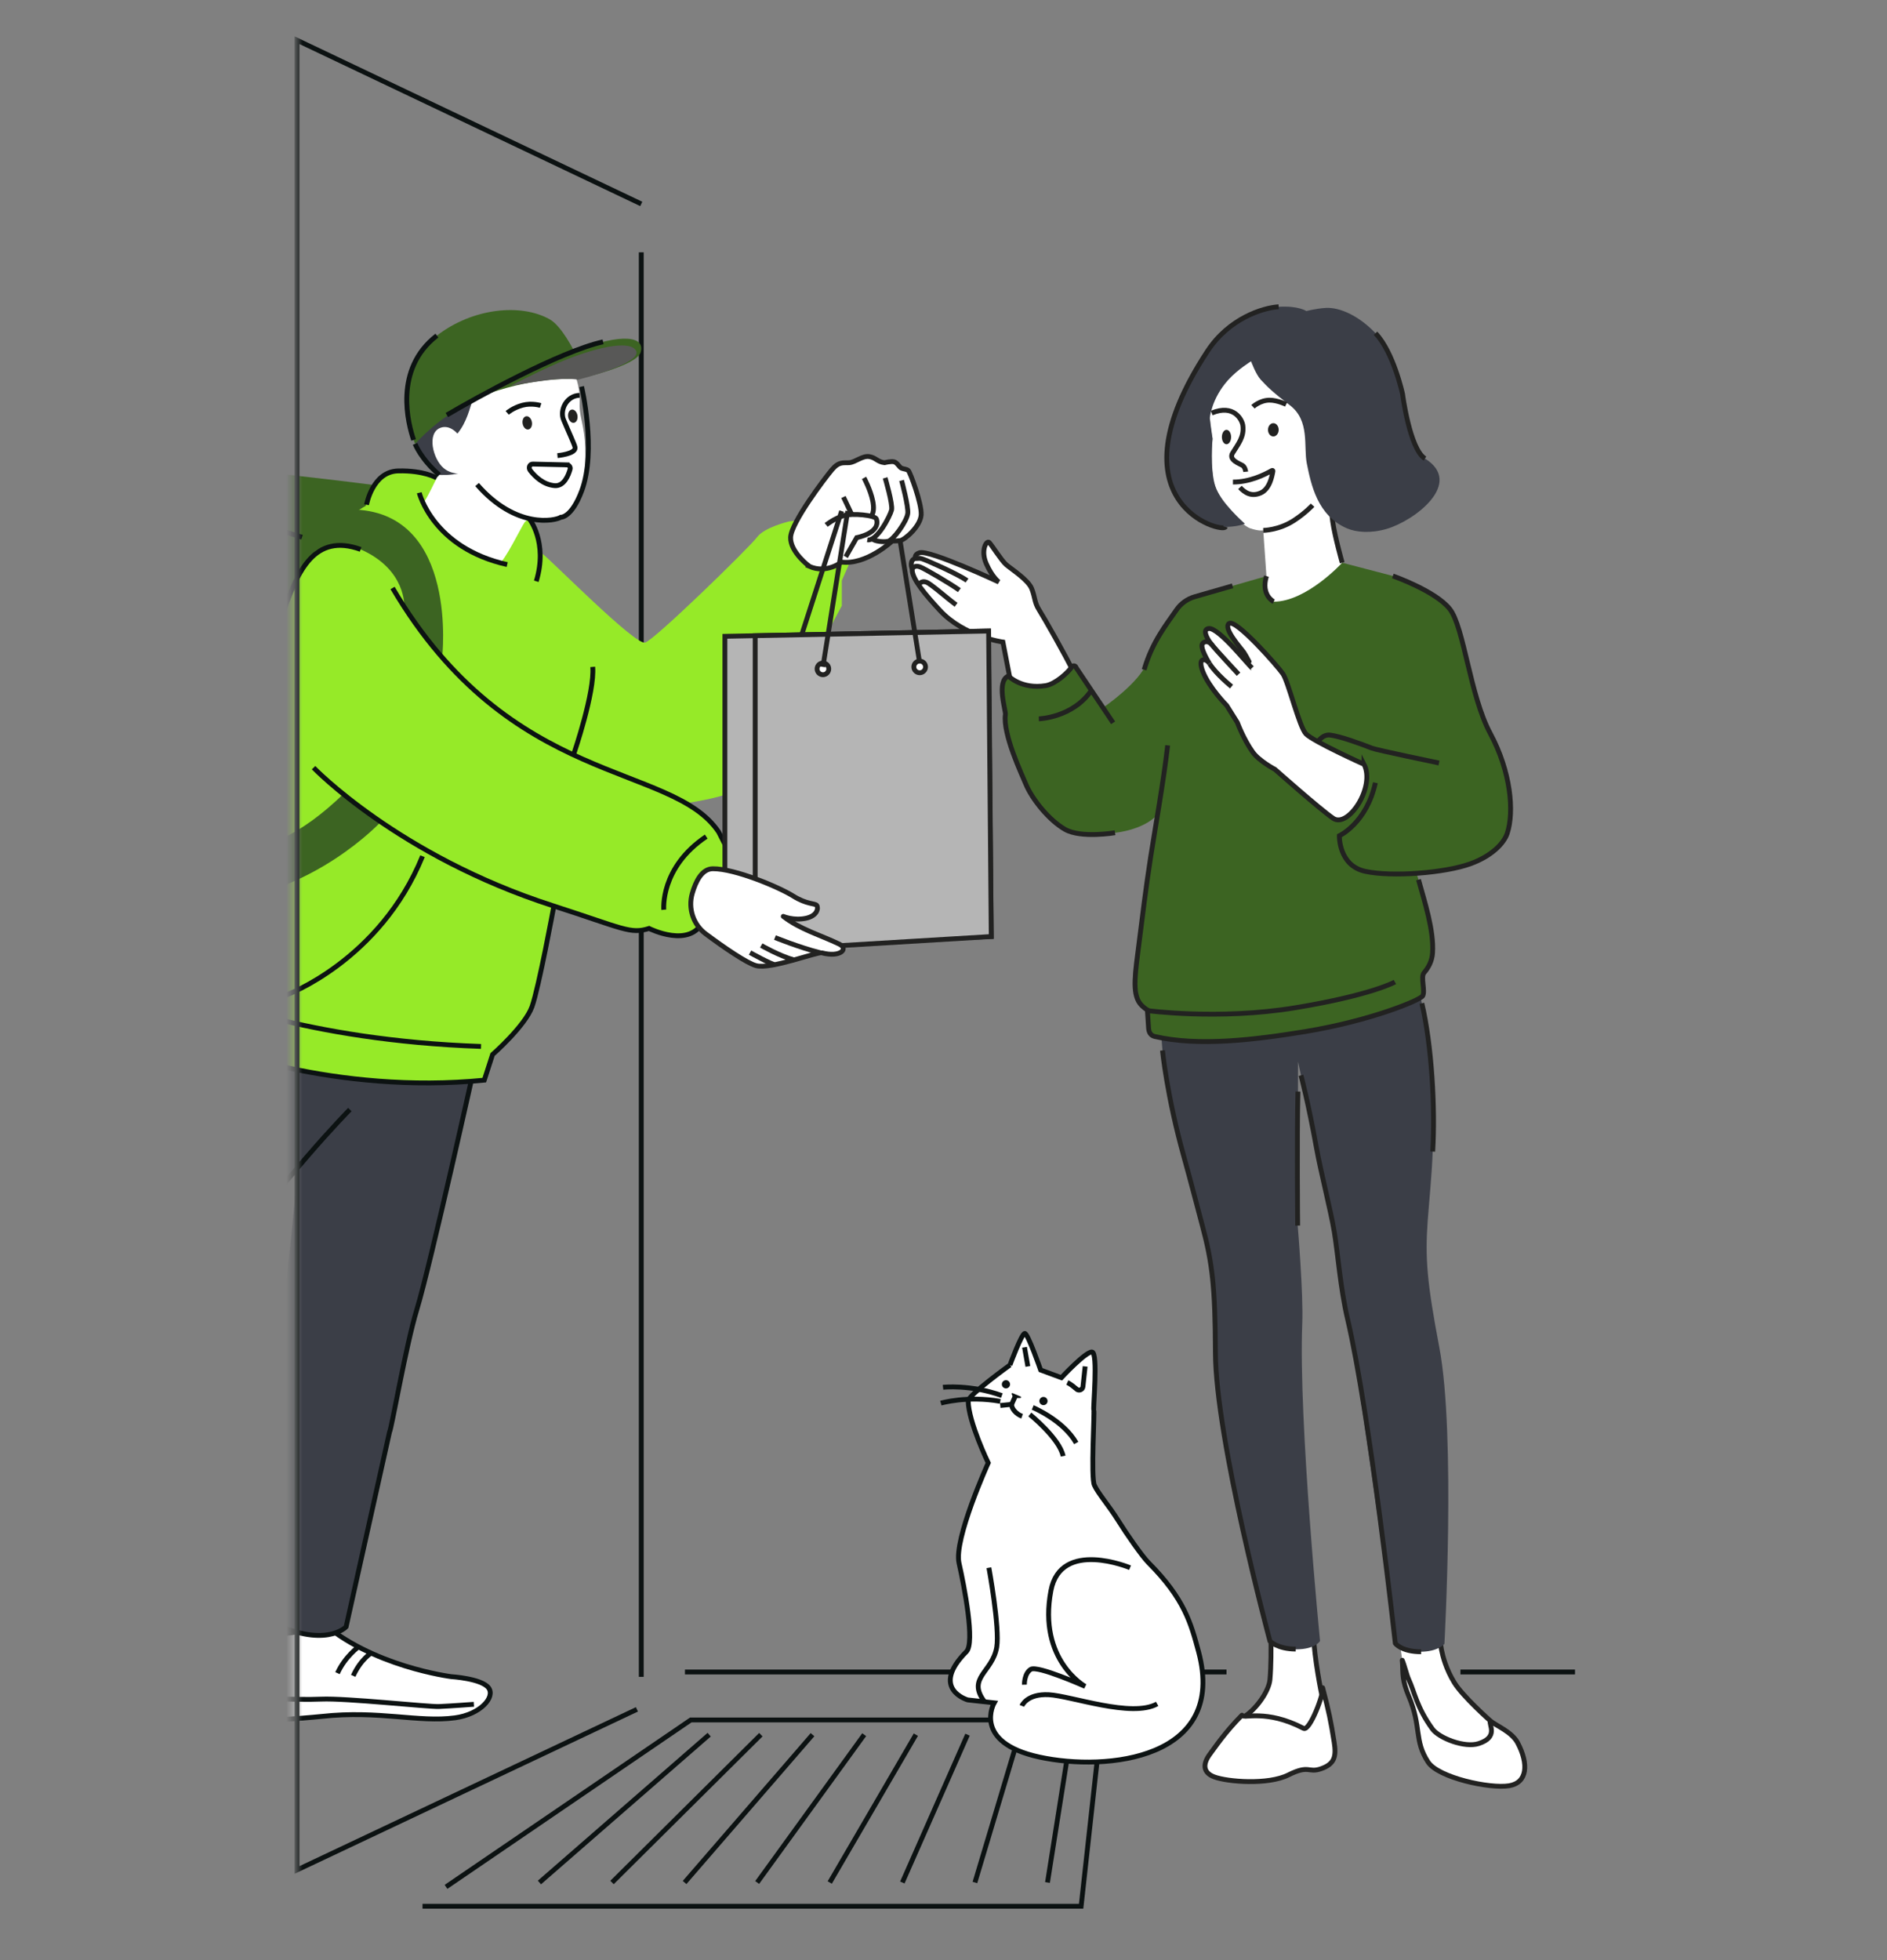 <?xml version="1.0" encoding="UTF-8"?> <svg xmlns="http://www.w3.org/2000/svg" width="234" height="243" viewBox="0 0 234 243" fill="none"><rect x="0" y="0" width="234" height="243" fill="#808080" stroke="none"/><g clip-path="url(#clip0_90_7743)"><mask id="mask0_90_7743" style="mask-type:luminance" maskUnits="userSpaceOnUse" x="36" y="1" width="163" height="243"><path d="M36.688 244L198.289 243.711V1L36.688 1.289V244Z" fill="white"></path></mask><g mask="url(#mask0_90_7743)"><path d="M79.522 31.282V207.883" stroke="#0C1212" stroke-width="0.6" stroke-miterlimit="10"></path><path d="M39.73 200.936C46.003 206.602 55.952 207.857 55.952 207.857C55.952 207.857 59.715 208.087 60.581 209.241C61.447 210.399 59.586 212.528 56.429 212.961C51.943 213.576 46.998 212.01 39.909 212.787C39.909 212.787 32.505 213.523 31.813 213.091C31.121 212.658 30.385 211.836 30.125 210.929C29.866 210.022 32.346 202.235 32.346 202.235C32.346 202.235 36.785 203.383 39.727 200.936" fill="white"></path><path d="M39.73 200.936C46.003 206.602 55.952 207.857 55.952 207.857C55.952 207.857 59.715 208.087 60.581 209.241C61.447 210.399 59.586 212.528 56.429 212.961C51.943 213.576 46.998 212.01 39.909 212.787C39.909 212.787 32.505 213.523 31.813 213.091C31.121 212.658 30.385 211.836 30.125 210.929C29.866 210.022 32.346 202.235 32.346 202.235C32.346 202.235 36.785 203.383 39.727 200.936" stroke="#0C1212" stroke-width="0.6" stroke-miterlimit="10"></path><path d="M31.133 210.448C31.133 210.448 36.696 210.781 39.815 210.643C42.931 210.504 53.086 211.617 54.45 211.562C55.813 211.506 58.761 211.285 58.761 211.285" stroke="#0C1212" stroke-width="0.6" stroke-miterlimit="10"></path><path d="M44.489 204.14C44.489 204.14 42.799 205.342 41.851 207.427" stroke="#0C1212" stroke-width="0.6" stroke-miterlimit="10"></path><path d="M46.129 204.855C46.129 204.855 44.745 205.671 43.8 207.759" stroke="#0C1212" stroke-width="0.6" stroke-miterlimit="10"></path><path d="M59.498 129.13C59.498 129.13 54.017 154.876 51.917 161.585C49.817 168.292 43.667 200.706 42.796 201.97C41.924 203.233 35.191 202.947 33.468 201.389C31.745 199.831 32.988 171.113 34.314 165.824C35.639 160.534 36.908 144.76 36.908 144.76C36.908 144.76 27.643 156.667 2.936 190.855L0.854 193.814L0.921 167.817C0.921 167.817 16.121 140.251 16.81 138.813C17.503 137.376 25.979 117.054 27.339 115.417C28.7 113.779 59.498 129.13 59.498 129.13Z" fill="#3B3E47"></path><path d="M43.384 137.556C43.384 137.556 34.837 146.176 25.981 159.035C11.137 180.588 1.018 193.063 1.018 193.063" stroke="#0C1212" stroke-width="0.6" stroke-miterlimit="10"></path><path d="M58.927 131.789C58.927 131.789 53.42 156.667 51.676 162.401C50.33 166.828 48.581 177.015 48.298 177.56L42.917 201.687C42.917 201.687 40.252 204.532 33.216 200.897" stroke="#0C1212" stroke-width="0.6" stroke-miterlimit="10"></path><path d="M150.613 220.106C152.224 220.712 164.323 216.227 164.284 214.436C164.246 212.649 163.374 204.976 162.768 202.019C162.193 199.221 161.937 191.879 161.937 191.879C161.937 191.879 159.204 190.987 157.496 190.987C155.791 190.987 155.652 192.722 155.652 192.722C155.652 192.722 157.572 198.577 157.734 201.631C157.896 204.685 157.614 208.016 157.287 209.035C156.651 211.035 151.6 215.741 150.519 217.243C149.612 218.504 149.22 219.584 150.61 220.106H150.613Z" fill="white"></path><path d="M154.006 212.64C154.197 213.111 156.992 211.842 161.657 214.274C162.405 214.663 164.193 209.98 164.016 209.235C164.817 212.307 165.018 213.32 165.445 215.982C165.727 217.75 165.501 218.683 163.834 219.269C162.179 219.852 162.42 218.719 159.761 220.047C157.231 221.313 152.18 220.892 150.569 220.285C149.179 219.761 149.108 218.695 150.062 217.429C150.689 216.598 151.882 214.784 154.009 212.637L154.006 212.64Z" fill="white" stroke="#222221" stroke-width="0.6" stroke-linecap="round" stroke-linejoin="round"></path><path d="M157.49 199.705C157.49 199.705 157.776 204.847 157.485 208.207C157.364 209.597 155.897 211.777 154.301 212.825" stroke="#222221" stroke-width="0.6" stroke-miterlimit="10"></path><path d="M163.904 210.098C163.904 210.098 162.953 205.574 162.868 202.45C162.835 201.266 162.417 199.448 162.417 199.448" stroke="#222221" stroke-width="0.6" stroke-miterlimit="10"></path><path d="M178.406 201.233C178.406 201.233 178.374 204.738 180.085 208.154C180.527 209.035 182.111 210.737 183.925 212.525C185.274 213.853 187.012 215.267 187.518 216.153C188.829 218.448 188.679 221.113 186.178 221.128C183.678 221.142 178.041 219.941 177.004 217.923C175.968 215.903 175.965 212.769 174.94 210.79C173.918 208.814 173.98 207.527 173.915 206.243C173.85 204.956 173.223 201.84 173.223 201.84C173.223 201.84 173.34 200.644 175.193 200.294C177.043 199.943 178.406 201.23 178.406 201.23V201.233Z" fill="white"></path><path d="M173.918 206.246C173.912 206.113 173.9 205.972 173.886 205.824C174.133 206.369 174.442 207.668 174.678 208.178C175.423 209.786 175.682 211.659 177.623 214.339C178.451 215.482 181.629 216.722 183.369 216.153C185.861 215.34 184.612 213.838 184.798 213.326C185.522 213.953 187.472 214.678 188.208 216.077C189.581 218.689 189.413 220.995 187.157 221.381C184.759 221.787 178.354 220.377 177.093 218.453C175.323 215.747 176.313 214.121 174.707 210.304C173.853 208.278 173.986 207.533 173.918 206.249V206.246Z" fill="white" stroke="#222221" stroke-width="0.6" stroke-linecap="round" stroke-linejoin="round"></path><path d="M184.794 213.323C184.794 213.323 181.39 210.307 180.347 208.605C179.305 206.906 178.913 205.33 178.751 204.517C178.589 203.707 178.406 201.233 178.406 201.233" stroke="#222221" stroke-width="0.6" stroke-miterlimit="10"></path><path d="M143.878 123.572L175.167 119.611C175.167 119.611 176.322 123.76 177.029 128.128C177.141 128.811 177.844 137.034 177.662 142.763C177.576 145.449 177.194 149.271 177.046 151.309C176.711 155.951 176.943 158.937 178.484 167.031C180.548 177.866 179.117 203.792 179.117 203.792C179.117 203.792 178.351 204.77 176.136 204.77C173.674 204.77 172.938 203.728 172.938 203.728C172.938 203.728 169.645 177.781 167.101 163.485C166.644 160.92 165.893 156.275 165.557 153.512C165.398 152.19 160.966 131.615 160.966 131.615L160.922 151.937C160.922 151.937 161.64 160.363 161.487 164.112C161.001 176.075 163.693 203.433 163.693 203.433C163.693 203.433 163.154 204.476 160.677 204.476C158.448 204.476 157.487 203.498 157.487 203.498C157.487 203.498 150.761 178.493 150.722 167.658C150.696 159.565 150.345 156.575 149.1 151.937C148.885 151.133 145.277 137.706 145.029 136.466C143.722 129.833 143.878 123.572 143.878 123.572Z" fill="#3B3E47"></path><path d="M176.227 204.773C173.765 204.773 173.028 203.73 173.028 203.73C173.028 203.73 169.906 175.451 167.1 163.488C166.219 159.739 165.907 155.4 165.459 152.708C165.023 150.093 163.801 145.36 163.247 142.291C162.231 136.666 161.33 133.314 161.33 133.314" stroke="#222221" stroke-width="0.6" stroke-miterlimit="10"></path><path d="M176.319 124.382C177.53 129.501 177.998 137.335 177.665 142.763" stroke="#222221" stroke-width="0.6" stroke-miterlimit="10"></path><path d="M144.154 130.225C144.154 130.225 144.705 135.877 146.808 143.39C147.556 146.055 148.551 149.899 149.096 151.937C150.342 156.578 150.69 159.565 150.719 167.658C150.757 178.493 157.484 203.463 157.484 203.463C157.484 203.463 158.447 204.44 160.677 204.44" stroke="#222221" stroke-width="0.6" stroke-miterlimit="10"></path><path d="M160.918 151.94C160.918 151.94 160.812 140.722 160.953 135.317" stroke="#222221" stroke-width="0.6" stroke-miterlimit="10"></path><path d="M124.763 69.994C125.417 70.562 127.502 71.876 127.938 72.98C128.374 74.085 128.259 74.665 128.836 75.575C129.413 76.485 132.191 81.332 133.177 83.415C134.161 85.497 136.661 91.482 133.11 93.587C129.558 95.693 127.098 93.278 126.406 89.947C125.714 86.616 124.368 79.595 124.368 79.595C124.368 79.595 119.576 78.947 116.531 75.648C114.796 73.769 113.121 71.82 113.118 70.642C113.118 70.379 112.976 70.335 113.009 69.858C113.044 69.29 113.53 69.234 113.53 69.234C113.53 69.234 113.3 68.754 114.028 68.527C115.285 68.135 123.859 72.152 123.859 72.152C123.859 72.152 123.046 71.561 122.307 69.888C121.567 68.215 122.348 66.931 122.669 67.255C122.99 67.579 124.174 69.481 124.769 69.999L124.763 69.994Z" fill="white" stroke="#222221" stroke-width="0.6" stroke-miterlimit="10"></path><path d="M119.915 71.975C118.826 71.183 114.947 69.472 114.387 69.292C113.928 69.142 113.527 69.23 113.527 69.23" fill="white"></path><path d="M119.915 71.975C118.826 71.183 114.947 69.472 114.387 69.292C113.928 69.142 113.527 69.23 113.527 69.23" stroke="#222221" stroke-width="0.6" stroke-miterlimit="10"></path><path d="M118.964 73.165C117.875 72.373 114.658 70.491 114.108 70.288C113.259 69.976 113.136 70.582 113.136 70.582" stroke="#222221" stroke-width="0.6" stroke-miterlimit="10"></path><path d="M118.561 74.982C117.472 74.19 115.46 72.397 114.909 72.19C114.164 71.911 113.964 72.502 113.964 72.502" stroke="#222221" stroke-width="0.6" stroke-miterlimit="10"></path><path d="M166.44 69.761C166.44 69.761 165.512 66.477 165.259 64.642C165.162 63.947 165.035 62.713 165.035 62.713C165.035 62.713 166.066 61.706 166.649 60.896C167.165 60.177 167.477 59.408 167.477 59.408C167.477 59.408 169.465 59.715 170.292 57.921C171.12 56.125 171.839 54.331 170.899 53.406C169.96 52.484 168.416 53.406 168.416 53.406C168.416 53.406 168.581 48.379 163.171 45.814C157.761 43.248 153.732 44.223 151.411 46.429C149.093 48.635 150.362 54.381 150.362 54.381C150.362 54.381 150.086 56.69 150.418 59.202C150.748 61.715 153.891 65.116 155.019 65.493C156.147 65.873 156.65 65.752 156.65 65.752L157.048 71.422C156.374 72.196 155.714 75.15 158.253 75.15C163.127 75.15 166.44 69.761 166.44 69.761Z" fill="white"></path><path d="M166.441 69.761C166.441 69.761 165.513 66.477 165.26 64.642C165.163 63.947 165.036 62.713 165.036 62.713" stroke="#222221" stroke-width="0.6" stroke-miterlimit="10"></path><path d="M177.432 119.414C178.445 116.574 175.653 108.269 175.653 108.269C177.532 108.204 181.243 107.609 182.289 107.1C184.869 105.845 186.5 104.538 186.907 103.303C187.79 100.635 187.349 95.661 184.81 90.943C182.271 86.225 181.552 77.76 179.785 75.504C178.018 73.248 172.72 71.401 172.72 71.401L166.441 69.764C166.441 69.764 162.032 74.591 157.95 74.591C156.884 74.591 156.415 72.2 157.046 71.425L148.216 73.961C147.271 74.232 146.455 74.821 145.913 75.625C144.779 77.309 142.856 80.299 142.246 82.069C141.363 84.634 136.762 87.747 136.762 87.747L133.449 82.773C133.405 82.522 133.045 82.46 132.907 82.681C132.483 83.344 130.386 84.996 129.167 85.123C127.179 85.329 125.052 83.806 125.052 83.806C123.471 84.51 124.675 88.433 124.675 88.433C124.236 90.713 126.775 96.403 127.182 97.145C128.168 98.948 129.729 101.204 131.647 102.623C133.484 103.984 138.27 103.239 138.27 103.239C138.27 103.239 141.772 102.941 143.554 100.968C143.725 100.777 139.858 120.115 141.351 124.391C141.439 124.641 141.937 124.939 142.193 125.101C142.638 125.383 142.131 128.17 142.762 128.37C149.591 130.535 169.324 127.489 176.139 123.814C176.955 123.375 176.086 121.075 176.581 120.609C176.996 120.218 177.288 119.817 177.432 119.417V119.414Z" fill="#3C6422"></path><path d="M157.048 71.425C156.332 73.801 157.952 74.591 157.952 74.591" stroke="#222221" stroke-width="0.6" stroke-miterlimit="10"></path><path d="M155.138 44.789C155.138 44.789 155.735 46.412 156.333 47.063C157.176 47.984 157.903 48.68 159.95 50.238C162.468 52.155 161.626 55.35 162.056 57.477C162.583 60.077 163.363 63.918 167.021 65.496C168.179 65.997 169.955 66.147 171.934 65.576C175.427 64.566 181.582 59.883 176.708 56.849C174.805 55.666 173.966 50.02 173.966 50.02C173.966 50.02 172.829 43.696 170.579 41.317C168.573 39.196 166.161 38.056 164.359 38.174C163.148 38.254 162 38.566 162 38.566C162 38.566 161.022 37.88 158.566 38.033C156.598 38.157 152.584 39.573 149.745 43.523C140.029 57.038 147.515 64.062 148.967 64.793C150.352 65.485 153.011 65.473 154.375 64.928C154.375 64.928 151.3 62.251 150.693 60.266C150.019 58.057 150.363 54.384 150.363 54.384L150.016 51.872C150.016 51.872 150.198 49.448 152.295 47.116C153.479 45.799 155.138 44.795 155.138 44.795V44.789Z" fill="#3B3E47"></path><path d="M158.563 38.032C156.595 38.156 152.416 39.455 149.742 43.522C137.293 62.459 151.721 66.176 151.959 65.322" stroke="#222221" stroke-width="0.6" stroke-miterlimit="10"></path><path d="M176.704 56.849C174.802 55.665 173.927 48.853 173.927 48.853C173.927 48.853 172.825 43.696 170.572 41.316" stroke="#222221" stroke-width="0.6" stroke-miterlimit="10"></path><path d="M142.134 125.271C142.134 125.271 151.108 126.505 160.603 124.935C170.098 123.366 172.981 121.74 172.981 121.74" stroke="#222221" stroke-width="0.6" stroke-miterlimit="10"></path><path d="M159.487 50.137C159.487 50.137 158.415 49.61 157.432 49.61C156.254 49.61 155.376 50.429 155.376 50.429" stroke="#222221" stroke-width="0.6" stroke-miterlimit="10"></path><path d="M154.477 58.486C154.477 58.486 154.421 57.915 154.074 57.7C153.726 57.485 152.333 57.023 152.84 56.186C153.514 55.076 154.312 54.178 154.121 52.746C154.027 52.036 153.019 50.06 150.26 51.206" stroke="#222221" stroke-width="0.6" stroke-miterlimit="10"></path><path d="M152.892 59.762C154.968 59.762 156.723 58.893 157.733 58.33C157.792 58.298 157.863 58.336 157.851 58.404C157.742 59.028 157.454 60.627 156.323 61.116C155.171 61.614 154.358 61.072 153.76 60.43" stroke="#222221" stroke-width="0.6" stroke-miterlimit="10"></path><path d="M157.902 54.107C158.268 54.107 158.565 53.739 158.565 53.285C158.565 52.831 158.268 52.464 157.902 52.464C157.536 52.464 157.239 52.831 157.239 53.285C157.239 53.739 157.536 54.107 157.902 54.107Z" fill="#222221"></path><path d="M152.094 55.076C152.409 55.076 152.665 54.675 152.665 54.181C152.665 53.687 152.409 53.286 152.094 53.286C151.778 53.286 151.522 53.687 151.522 54.181C151.522 54.675 151.778 55.076 152.094 55.076Z" fill="#222221"></path><path d="M156.647 65.753C156.647 65.753 158.562 65.753 160.456 64.525C161.872 63.606 162.77 62.631 162.77 62.631" stroke="#222221" stroke-width="0.6" stroke-miterlimit="10"></path><path d="M175.903 109.052C176.63 111.691 177.841 115.358 177.644 118.162C177.579 119.095 177.178 119.914 176.58 120.609C176.142 121.121 176.769 122.891 176.418 123.466C176.089 124.005 169.907 126.567 161.816 127.892C155.508 128.923 148.634 129.748 143.206 128.499C142.911 128.431 142.505 128.222 142.437 127.536L142.281 125.209C142.281 125.209 141.733 124.894 141.353 124.391C140.364 123.077 140.791 120.529 141.241 116.981C141.654 113.738 142.06 110.31 142.684 106.278C143.247 102.649 144.29 96.874 144.799 92.403" stroke="#222221" stroke-width="0.6" stroke-miterlimit="10"></path><path d="M138.034 89.608L133.448 82.769C133.404 82.519 133.045 82.457 132.906 82.678C132.482 83.341 130.889 84.802 129.678 84.999C126.662 85.488 125.051 83.803 125.051 83.803C123.511 84.436 124.745 88.106 124.677 88.566C124.324 91.013 126.771 96.135 127.181 97.142C127.97 99.08 130.094 101.698 132.079 102.826C134.067 103.954 138.269 103.238 138.269 103.238" stroke="#222221" stroke-width="0.6" stroke-miterlimit="10"></path><path d="M152.845 72.629L150.014 73.442L148.174 73.972C147.237 74.24 146.427 74.821 145.885 75.613C144.657 77.403 142.884 79.556 141.88 83.029" stroke="#222221" stroke-width="0.6" stroke-miterlimit="10"></path><path d="M170.557 97.039C169.464 102.046 166.089 103.612 166.089 103.612C166.089 103.612 165.986 107.306 169.299 108.024C172.613 108.743 179.142 108.228 182.291 107.102C184.997 106.133 186.502 104.54 186.909 103.306C187.792 100.638 187.35 95.663 184.812 90.945C182.273 86.227 181.554 77.763 179.787 75.507C178.02 73.251 172.722 71.404 172.722 71.404" stroke="#222221" stroke-width="0.6" stroke-miterlimit="10"></path><path d="M135.339 85.588C133.009 88.999 128.821 89.114 128.821 89.114" stroke="#222221" stroke-width="0.6" stroke-miterlimit="10"></path><path d="M178.445 94.592C178.445 94.592 170.729 92.99 170.137 92.757C168.614 92.159 166.249 91.302 164.965 91.131C163.993 91.001 163.398 91.991 163.398 91.991" stroke="#222221" stroke-width="0.6" stroke-miterlimit="10"></path><path d="M169.144 94.754C169.144 94.754 162.768 91.882 161.932 90.969C161.098 90.056 159.773 84.543 159.087 83.538C158.401 82.534 153.249 76.7 152.416 77.295C151.627 77.857 153.853 80.328 154.233 80.858C154.519 81.262 155.338 82.87 155.326 82.864C154.928 82.643 151.126 77.737 149.874 77.922C148.849 78.075 150.133 79.763 150.133 79.763C150.133 79.763 149.58 79.309 149.15 79.751C148.684 80.231 149.989 82.266 149.989 82.266C149.562 81.598 148.443 81.397 149.156 83.244C149.933 85.258 152.118 87.461 152.118 87.461L153.441 89.573C153.441 89.573 154.189 91.617 155.352 93.246C156.142 94.35 158.106 95.384 158.106 95.384C158.106 95.384 163.675 100.32 165.319 101.445C167.18 102.72 170.596 97.543 169.144 94.745V94.754Z" fill="white" stroke="#222221" stroke-width="0.6" stroke-miterlimit="10"></path><path d="M153.585 83.585C153.585 83.585 150.813 80.62 150.13 79.765Z" fill="white"></path><path d="M153.585 83.585C153.585 83.585 150.813 80.62 150.13 79.765" stroke="#222221" stroke-width="0.6" stroke-miterlimit="10"></path><path d="M152.721 85.117C152.721 85.117 150.822 83.585 149.988 82.269Z" fill="white"></path><path d="M152.721 85.117C152.721 85.117 150.822 83.585 149.988 82.269" stroke="#222221" stroke-width="0.6" stroke-miterlimit="10"></path><path d="M24.713 120.889C24.713 120.889 -1.308 109.17 -1.826 108.195C-2.236 107.43 -0.79 99.107 2.895 85.697C3.063 85.085 0.701 84.69 0.851 84.154C1.596 81.503 8.058 56.908 8.196 56.776C9.365 55.654 47.078 60.071 49.048 60.51C52.706 61.323 24.715 120.889 24.715 120.889H24.713Z" fill="#3C6422"></path><path d="M52.892 58.617C52.892 58.617 46.148 56.605 45.347 62.725C45.347 62.725 41.344 64.692 37.365 70.662C33.386 76.632 29.752 104.664 28.801 107.695C27.849 110.722 20.495 121.193 20.581 123.528C20.666 125.864 23.868 128.547 23.868 128.547C23.868 128.547 40.078 135.986 60.049 133.91L60.906 130.882C60.906 130.882 63.707 128.547 65.288 126.296C66.87 124.046 68.549 112.28 68.549 112.28C68.549 112.28 75.823 115.405 79.231 115.276L80.659 115.081C80.659 115.081 83.743 116.477 85.298 116.089C86.856 115.7 90.791 107.047 90.791 106.57C90.791 106.093 89.277 103.065 88.108 101.769C86.938 100.47 85.08 99.563 85.08 99.563C85.08 99.563 89.018 99.021 90.791 98.179C92.564 97.337 104.391 75.095 104.391 75.095V71.979L105.561 69.319C105.561 69.319 103.679 63.738 97.838 64.648C97.838 64.648 94.787 65.361 93.88 66.595C92.973 67.829 81.24 79.271 80.005 79.66C78.772 80.049 68.349 69.431 67.188 68.589C66.025 67.746 68.817 61.842 52.892 58.617Z" fill="#96EA28"></path><path d="M55.18 57.067C55.18 57.067 52.827 62.195 52.438 62.422C52.049 62.648 54.158 65.278 57.012 67.337C59.866 69.399 61.312 69.835 61.895 69.82C62.478 69.802 64.684 65.228 65.058 64.757C65.432 64.286 66.907 63.653 66.907 63.653L55.18 57.064V57.067Z" fill="white"></path><path d="M54.474 58.876C53.399 57.951 52.415 56.593 51.476 55.032C51.476 55.032 55.189 47.984 59.451 47.987C60.632 47.987 61.257 50.803 60.352 55.574C59.642 59.312 54.471 58.873 54.471 58.873L54.474 58.876Z" fill="#3B3E47"></path><path d="M54.474 58.875C52.174 56.89 51.476 55.032 51.476 55.032" stroke="#0C1212" stroke-width="0.6" stroke-miterlimit="10"></path><path d="M56.903 58.755C56.394 58.652 55.728 58.631 55.021 58.039C53.672 56.908 52.898 53.677 54.618 53.035C55.784 52.599 56.724 53.754 56.724 53.754C59.065 50.906 58.173 46.898 61.456 46.073C65.624 45.027 70.707 44.916 70.707 44.916C70.707 44.916 72.012 47.581 71.885 49.769C71.785 51.498 72.298 52.164 72.519 54.576C72.722 56.77 72.622 61.158 71.14 63.24C70.601 64 69.768 64.501 68.398 64.33C65.83 65.337 59.156 61.406 56.9 58.755H56.903Z" fill="white"></path><path d="M59.159 60.071C64.001 65.626 68.852 64.568 69.547 64.124C69.547 64.124 70.878 64.206 72.13 60.866C74.006 55.868 72.121 47.928 72.121 47.928" stroke="#0C1212" stroke-width="0.6" stroke-miterlimit="10"></path><path d="M69.126 56.484C69.126 56.484 71.414 56.284 71.314 55.48C71.273 55.156 70.525 53.577 69.892 52.057C69.368 50.803 70.292 49.044 71.874 49.009" stroke="#0C1212" stroke-width="0.6" stroke-miterlimit="10"></path><path d="M67.04 50.273C67.04 50.273 65.968 49.925 64.796 50.237C63.624 50.55 62.899 51.186 62.899 51.186" stroke="#0C1212" stroke-width="0.6" stroke-miterlimit="10"></path><path d="M70.321 57.635C70.571 57.641 70.766 57.909 70.698 58.157C70.483 58.934 69.935 60.313 68.763 60.207C67.361 60.08 66.333 59.076 65.753 58.328C65.494 57.992 65.679 57.523 66.065 57.532L70.321 57.63V57.635Z" stroke="#0C1212" stroke-width="0.6" stroke-miterlimit="10"></path><path d="M71.585 47C71.585 47 78.904 45.437 79.443 43.675C80.032 41.752 77.302 41.163 71.196 43.546C71.196 43.546 69.677 40.441 68.172 39.59C64.599 37.573 58.612 38.183 54.176 41.605C48.751 45.793 50.636 52.652 51.29 54.54C51.367 54.761 51.476 55.032 51.476 55.032C52.489 53.901 56.2 50.128 61.801 48.388C67.471 46.626 71.585 47 71.585 47Z" fill="#3C6422"></path><path d="M54.178 41.605C48.753 45.793 50.638 52.652 51.292 54.54" stroke="#0C1212" stroke-width="0.6" stroke-miterlimit="10"></path><path d="M71.171 52.417C71.489 52.363 71.684 51.953 71.608 51.501C71.531 51.048 71.212 50.725 70.894 50.779C70.577 50.833 70.381 51.243 70.458 51.695C70.534 52.147 70.854 52.471 71.171 52.417Z" fill="#222221"></path><path d="M65.521 53.242C65.838 53.188 66.034 52.778 65.957 52.326C65.881 51.874 65.561 51.55 65.244 51.604C64.926 51.658 64.731 52.068 64.808 52.52C64.884 52.973 65.203 53.296 65.521 53.242Z" fill="#222221"></path><path d="M71.694 47.066C71.694 47.066 80.276 44.93 78.762 43.313C77.501 41.967 72.218 43.69 69.117 45.036C66.327 46.244 63.309 47.84 63.309 47.84C66.507 47.286 69.685 46.747 71.696 47.068L71.694 47.066Z" fill="#585857"></path><path d="M74.784 42.377C69.432 43.569 59.036 49.309 55.413 51.45" stroke="#0C1212" stroke-width="0.6" stroke-miterlimit="10"></path><path d="M38.882 68.456C38.882 68.456 41.288 66.595 44.722 68.108C50.439 70.629 50.135 75.253 50.135 75.253L54.83 81.5C54.83 81.5 56.88 63.785 44.115 63.178C44.115 63.178 40.352 64.389 38.882 68.456Z" fill="#3C6422"></path><path d="M42.572 98.447L47.219 101.889C47.219 101.889 38.881 110.896 26.509 111.803L27.331 106.699C33.403 104.947 37.176 103.63 42.572 98.447Z" fill="#3C6422"></path><path d="M38.882 95.171C38.882 95.171 49.378 106.107 68.552 112.28C77.302 115.099 78.156 115.838 80.488 115.104C80.488 115.104 85.657 117.711 87.245 114.082C87.245 114.082 90.882 106.914 90.796 106.569C90.711 106.225 89.124 103.153 89.124 103.153C83.322 94.456 63.309 97.76 48.68 72.897" stroke="#0C1212" stroke-width="0.6" stroke-miterlimit="10"></path><path d="M22.51 118.975C22.51 118.975 20.516 122.259 20.581 123.345C20.645 124.429 21.785 127.177 23.87 128.547C25.956 129.919 41.706 135.712 60.052 133.91L61.08 130.735C61.08 130.735 65.123 127.189 65.972 124.8C66.82 122.412 68.658 112.451 68.658 112.451" stroke="#0C1212" stroke-width="0.6" stroke-miterlimit="10"></path><path d="M24.848 123.354C24.848 123.354 37.65 128.979 59.651 129.73" stroke="#0C1212" stroke-width="0.6" stroke-miterlimit="10"></path><path d="M35.492 123.354C35.492 123.354 47.096 119.131 52.395 106.151" stroke="#0C1212" stroke-width="0.6" stroke-miterlimit="10"></path><path d="M71.188 93.363C71.188 93.363 73.776 85.794 73.499 82.678" stroke="#0C1212" stroke-width="0.6" stroke-miterlimit="10"></path><path d="M45.452 62.578C45.452 62.578 46.18 58.457 49.378 58.381C52.577 58.304 54.152 59.252 54.152 59.252" stroke="#0C1212" stroke-width="0.6" stroke-miterlimit="10"></path><path d="M51.99 61.087C51.99 61.087 53.66 67.932 62.896 69.991" stroke="#0C1212" stroke-width="0.6" stroke-miterlimit="10"></path><path d="M82.317 112.784C82.317 112.784 81.816 107.58 87.577 103.713" stroke="#0C1212" stroke-width="0.6" stroke-miterlimit="10"></path><path d="M65.633 64.306C65.633 64.306 67.974 67.196 66.502 72.064" stroke="#0C1212" stroke-width="0.6" stroke-miterlimit="10"></path><path d="M30.176 100.335C30.176 100.335 34.243 78.193 35.268 75.445C36.967 70.892 38.938 66.026 44.722 68.112" stroke="#0C1212" stroke-width="0.6" stroke-miterlimit="10"></path><path d="M11.536 58.378L37.448 66.601" stroke="#0C1212" stroke-width="0.6" stroke-miterlimit="10"></path><path d="M122.922 116.103L89.892 117.213V78.885L122.554 78.231L122.922 116.103Z" fill="#B5B5B5" stroke="#222221" stroke-width="0.6" stroke-miterlimit="10"></path><path d="M122.922 116.103L93.647 117.867V78.808L122.596 78.231L122.922 116.103Z" fill="#B5B5B5" stroke="#222221" stroke-width="0.6" stroke-miterlimit="10"></path><path d="M85.839 110.778C85.309 112.637 85.972 114.631 87.524 115.785C89.771 117.458 92.616 119.408 93.771 119.717C95.588 120.203 101.343 117.979 101.911 118.126C104.241 118.739 105.254 117.608 104.076 117.043C101.699 115.9 99.225 115.228 97.131 113.606C97.131 113.606 98.386 114.156 99.9 113.85C101.413 113.541 101.496 112.519 101.284 112.245C101.072 111.968 100.05 112.148 98.347 111.076C96.645 110.004 91.129 107.668 88.387 107.701C87.053 107.715 86.281 109.229 85.839 110.778Z" fill="white" stroke="#222221" stroke-width="0.6" stroke-linejoin="round"></path><path d="M96.098 116.23C96.098 116.23 99.178 117.478 101.676 118.103Z" fill="white"></path><path d="M96.098 116.23C96.098 116.23 99.178 117.478 101.676 118.103" stroke="#222221" stroke-width="0.6" stroke-miterlimit="10"></path><path d="M94.4 117.213C94.4 117.213 96.627 118.5 98.488 119.013Z" fill="white"></path><path d="M94.4 117.213C94.4 117.213 96.627 118.5 98.488 119.013" stroke="#222221" stroke-width="0.6" stroke-miterlimit="10"></path><path d="M93.011 118.103C93.011 118.103 95.791 119.631 96.097 119.584Z" fill="white"></path><path d="M93.011 118.103C93.011 118.103 95.791 119.631 96.097 119.584" stroke="#222221" stroke-width="0.6" stroke-miterlimit="10"></path><path d="M100.37 70.212C100.37 70.212 97.976 68.447 98.04 66.618C98.108 64.79 102.267 59.3 103.165 58.234C104.063 57.17 104.596 57.421 105.327 57.362C106.057 57.303 106.955 56.472 107.789 56.605C108.619 56.737 108.787 57.256 109.686 57.362C109.686 57.362 110.516 57.147 110.893 57.259C111.27 57.371 111.515 57.913 111.78 58.036C112.045 58.16 112.445 58.136 112.654 58.357C112.866 58.578 114.295 62.36 114.23 63.803C114.162 65.243 112.168 66.951 111.612 67.019C111.055 67.087 110.657 67.063 110.657 67.063C110.657 67.063 107.441 70.079 104.358 69.681C104.358 69.681 102.493 71.169 100.367 70.215L100.37 70.212Z" fill="white" stroke="#222221" stroke-width="0.6" stroke-miterlimit="10"></path><path d="M102.452 65.081C102.452 65.081 103.365 64.309 104.652 63.914C105.683 63.599 108.54 63.87 108.684 64.344C109.226 66.112 106.237 66.651 106.237 66.651L104.876 69.033" fill="white"></path><path d="M102.452 65.081C102.452 65.081 103.365 64.309 104.652 63.914C105.683 63.599 108.54 63.87 108.684 64.344C109.226 66.112 106.237 66.651 106.237 66.651L104.876 69.033" stroke="#222221" stroke-width="0.6" stroke-miterlimit="10"></path><path d="M111.803 59.562C111.803 59.562 112.681 62.834 112.569 63.658C112.427 64.701 110.749 66.96 110.133 67.101C109.515 67.243 108.443 67.084 108.219 66.836" fill="white"></path><path d="M111.803 59.562C111.803 59.562 112.681 62.834 112.569 63.658C112.427 64.701 110.749 66.96 110.133 67.101C109.515 67.243 108.443 67.084 108.219 66.836" stroke="#222221" stroke-width="0.6" stroke-miterlimit="10"></path><path d="M109.763 59.243C109.763 59.243 110.734 62.527 110.558 63.234C110.381 63.941 108.773 67.136 107.557 66.924" stroke="#222221" stroke-width="0.6" stroke-miterlimit="10"></path><path d="M107.147 59.243C107.147 59.243 107.954 60.731 108.231 62.124C108.373 62.845 108.373 63.538 108.043 63.988" stroke="#222221" stroke-width="0.6" stroke-miterlimit="10"></path><path d="M104.591 61.614L105.648 63.835" stroke="#222221" stroke-width="0.6" stroke-miterlimit="10"></path><path d="M102.048 83.647C102.448 83.647 102.772 83.323 102.772 82.922C102.772 82.522 102.448 82.198 102.048 82.198C101.648 82.198 101.323 82.522 101.323 82.922C101.323 83.323 101.648 83.647 102.048 83.647Z" fill="white" stroke="#222221" stroke-width="0.6" stroke-miterlimit="10"></path><path d="M114.048 83.403C114.448 83.403 114.772 83.079 114.772 82.678C114.772 82.278 114.448 81.954 114.048 81.954C113.648 81.954 113.323 82.278 113.323 82.678C113.323 83.079 113.648 83.403 114.048 83.403Z" fill="white" stroke="#222221" stroke-width="0.6" stroke-miterlimit="10"></path><path d="M102.047 82.678L105.122 63.358" stroke="#222221" stroke-width="0.6" stroke-miterlimit="10"></path><path d="M111.615 67.019L114.048 82.198" stroke="#222221" stroke-width="0.6" stroke-miterlimit="10"></path><path d="M104.364 63.358L99.419 78.694" stroke="#222221" stroke-width="0.6" stroke-miterlimit="10"></path><path d="M78.98 211.912L36.832 231.824V4.985L79.522 25.283" stroke="#0C1212" stroke-width="0.6" stroke-miterlimit="10"></path><path d="M84.94 207.28H152.093" stroke="#0C1212" stroke-width="0.6" stroke-miterlimit="10"></path><path d="M181.104 207.28H195.311" stroke="#0C1212" stroke-width="0.6" stroke-miterlimit="10"></path><path d="M55.309 233.919L85.659 213.229H136.611L134.066 236.322H52.394" stroke="#0C1212" stroke-width="0.6" stroke-miterlimit="10"></path><path d="M87.942 215.052L66.893 233.377" stroke="#0C1212" stroke-width="0.6" stroke-miterlimit="10"></path><path d="M94.351 215.052L75.894 233.377" stroke="#0C1212" stroke-width="0.6" stroke-miterlimit="10"></path><path d="M100.756 215.052L84.894 233.377" stroke="#0C1212" stroke-width="0.6" stroke-miterlimit="10"></path><path d="M107.165 215.052L93.894 233.377" stroke="#0C1212" stroke-width="0.6" stroke-miterlimit="10"></path><path d="M113.571 215.052L102.895 233.377" stroke="#0C1212" stroke-width="0.6" stroke-miterlimit="10"></path><path d="M119.98 215.052L111.896 233.377" stroke="#0C1212" stroke-width="0.6" stroke-miterlimit="10"></path><path d="M126.385 215.052L120.896 233.377" stroke="#0C1212" stroke-width="0.6" stroke-miterlimit="10"></path><path d="M132.795 215.052L129.896 233.377" stroke="#0C1212" stroke-width="0.6" stroke-miterlimit="10"></path><path d="M125.24 169.228C125.24 169.228 126.686 165.308 127.078 165.308C127.47 165.308 129.045 169.843 129.045 169.843L131.619 170.795C131.619 170.795 134.629 167.555 135.413 167.611C136.196 167.667 135.528 174.606 135.639 174.83C135.751 175.053 135.26 183.106 135.707 184.113C136.155 185.12 137.513 186.663 138.632 188.454C139.751 190.245 141.639 192.951 142.422 193.735C146.887 198.214 147.685 201.251 148.628 204.758C152.209 218.074 137.274 219.652 128.883 217.826C120.492 216 123.287 211.105 123.287 211.105L120.006 210.743C120.006 210.743 115.25 209.376 119.842 204.755C120.922 203.669 119.597 196.753 118.926 193.788C118.254 190.822 122.548 181.359 122.548 181.359C122.548 181.359 120.095 176.279 120.062 173.687C120.054 172.956 125.246 169.225 125.246 169.225L125.24 169.228Z" fill="white" stroke="#0C1212" stroke-width="0.6" stroke-miterlimit="10"></path><path d="M125.655 173.272L125.455 172.836C125.42 172.759 125.496 172.677 125.576 172.712L126.568 173.133C126.66 173.171 126.633 173.31 126.533 173.313L125.741 173.328C125.703 173.328 125.67 173.307 125.655 173.275V173.272Z" fill="#0C1212"></path><path d="M125.873 173.157L125.446 174.102L124.038 174.244" fill="white"></path><path d="M125.873 173.157L125.446 174.102L124.038 174.244" stroke="#0C1212" stroke-width="0.6" stroke-miterlimit="10"></path><path d="M125.446 174.102C125.422 174.638 126.038 175.327 126.745 175.578Z" fill="white"></path><path d="M125.446 174.102C125.422 174.638 126.038 175.327 126.745 175.578" stroke="#0C1212" stroke-width="0.6" stroke-miterlimit="10"></path><path d="M129.396 174.199C129.678 174.199 129.906 173.971 129.906 173.69C129.906 173.409 129.678 173.18 129.396 173.18C129.115 173.18 128.887 173.409 128.887 173.69C128.887 173.971 129.115 174.199 129.396 174.199Z" fill="#0C1212"></path><path d="M124.745 172.123C125.026 172.123 125.254 171.895 125.254 171.614C125.254 171.332 125.026 171.104 124.745 171.104C124.463 171.104 124.235 171.332 124.235 171.614C124.235 171.895 124.463 172.123 124.745 172.123Z" fill="#0C1212"></path><path d="M134.564 169.399L134.293 171.902C134.258 172.235 133.902 172.432 133.601 172.285C133.171 171.929 132.738 171.567 132.355 171.396" fill="white"></path><path d="M134.564 169.399L134.293 171.902C134.258 172.235 133.902 172.432 133.601 172.285C133.171 171.929 132.738 171.567 132.355 171.396" stroke="#0C1212" stroke-width="0.6" stroke-miterlimit="10"></path><path d="M127.046 167.025L127.464 169.399" stroke="#0C1212" stroke-width="0.6" stroke-miterlimit="10"></path><path d="M126.718 211.482C126.718 211.482 127.319 209.951 130.072 210.098C132.826 210.245 140.348 212.999 143.493 211.235" fill="white"></path><path d="M126.718 211.482C126.718 211.482 127.319 209.951 130.072 210.098C132.826 210.245 140.348 212.999 143.493 211.235" stroke="#0C1212" stroke-width="0.6" stroke-miterlimit="10"></path><path d="M140.134 194.353C140.134 194.353 131.54 190.751 130.32 197.204C128.695 205.81 134.567 209.067 134.567 209.067C134.567 209.067 128.653 206.428 127.823 206.953C126.992 207.477 127.031 208.855 127.031 208.855" fill="white"></path><path d="M140.134 194.353C140.134 194.353 131.54 190.751 130.32 197.204C128.695 205.81 134.567 209.067 134.567 209.067C134.567 209.067 128.653 206.428 127.823 206.953C126.992 207.477 127.031 208.855 127.031 208.855" stroke="#0C1212" stroke-width="0.6" stroke-miterlimit="10"></path><path d="M122.63 194.353C122.63 194.353 123.997 201.798 123.599 204.219C123.063 207.335 119.844 207.995 122.094 210.975" fill="white"></path><path d="M122.63 194.353C122.63 194.353 123.997 201.798 123.599 204.219C123.063 207.335 119.844 207.995 122.094 210.975" stroke="#0C1212" stroke-width="0.6" stroke-miterlimit="10"></path><path d="M116.94 171.985C116.94 171.985 120.342 171.602 124.236 173.013" stroke="#0C1212" stroke-width="0.6" stroke-miterlimit="10"></path><path d="M116.672 173.949C116.672 173.949 119.962 172.998 124.038 173.728" stroke="#0C1212" stroke-width="0.6" stroke-miterlimit="10"></path><path d="M128.064 174.485C128.064 174.485 131.873 176.073 133.46 178.891" stroke="#0C1212" stroke-width="0.6" stroke-miterlimit="10"></path><path d="M127.708 175.357C127.708 175.357 131.398 178.332 131.834 180.517" stroke="#0C1212" stroke-width="0.6" stroke-miterlimit="10"></path></g></g><defs><clipPath id="clip0_90_7743"><rect width="233" height="243" fill="white" transform="translate(0.344)"></rect></clipPath></defs></svg> 